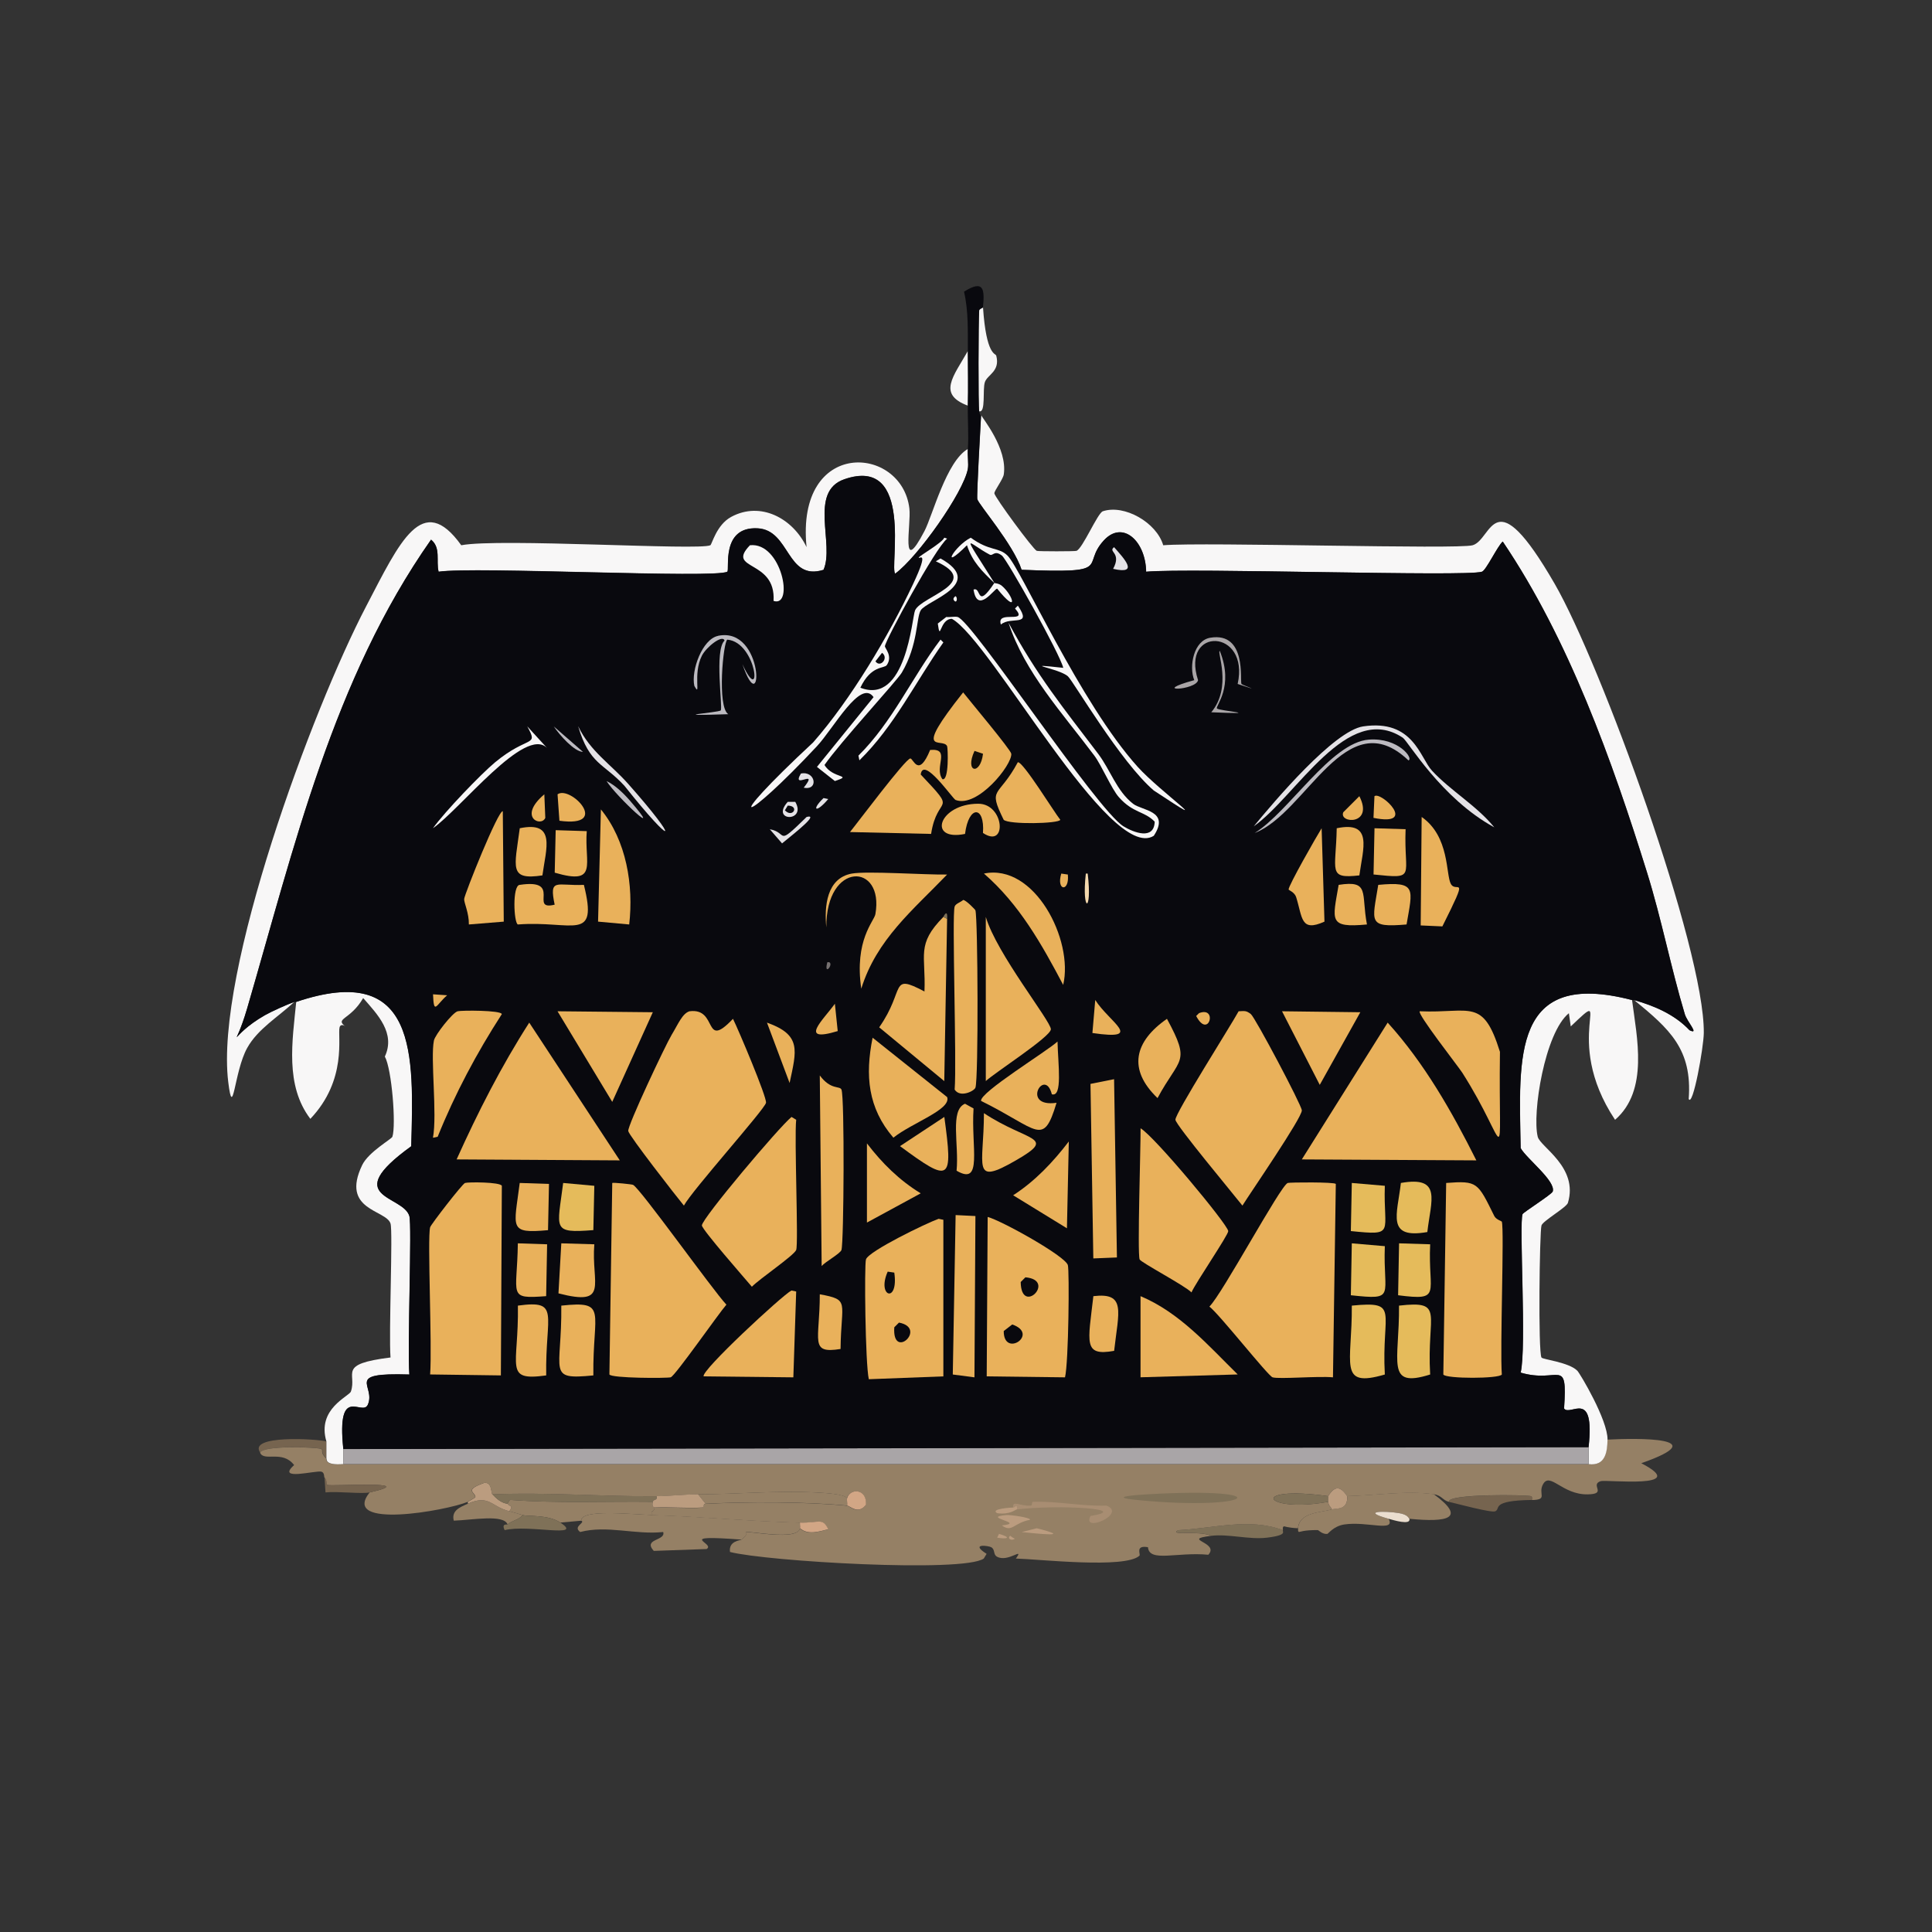 <?xml version="1.0" encoding="UTF-8"?><svg id="a" xmlns="http://www.w3.org/2000/svg" viewBox="0 0 361 361"><rect x="0" y="0" width="361" height="361" fill="#333333" stroke="none"/><defs><style>.b{fill:#e5bb5b;}.b,.c,.d,.e,.f,.g,.h,.i,.j,.k,.l,.m,.n,.o,.p,.q,.r{stroke-width:0px;}.c{fill:#d2a685;}.d{fill:#76644f;}.e{fill:#f4d9ae;}.f{fill:#120e08;}.g{fill:#958065;}.h{fill:#09090e;}.i{fill:#a88d72;}.j{fill:#ebdecf;}.k{fill:#767171;}.l{fill:#f8f7f7;}.m{fill:#bcbac0;}.n{fill:#7f7158;}.o{fill:#e4e2e6;}.p{fill:#bb9c7f;}.q{fill:#e9b15b;}.r{fill:#a9a5a7;}</style></defs><path class="g" d="M121.98,283.09c9.17.29,18.31,1.17,27.5,1.41-.04.34.06.72,0,1.06-.43,2.38-9.56.45-10.05.71-.37.2.76.12-.88,1.41-12.73-.96-4.71.67-6.52,1.76l-9.87.35c-2.09-2.32,2.29-1.85,1.76-3.53-5.2.56-10.48-1.32-15.51,0-1.47-1.05,1.09-1.75.18-2.12.05-2.2,8.99-1.2,13.4-1.06Z"/><path class="g" d="M267.93,279.21c6.15,4.52,2.56,5.28-4.58,4.58-.11-.01-.17-.76-1.94-1.06-2.58-.43-7.4-.44-1.94,1.06,1.34,2.57-4.03.42-8.28,1.06-2.01.3-2.99,1.74-3.17,1.76-.89.13-1.67-.7-1.76-.71-2.71-.02-3.35.37-3.53.35-.29-.02-.14-.7-.18-.71.26-3.01,4.24-2.89,6.35-3.53.74-.23,3.05.2,2.82-2.47,5.18-.11,11.09-1.07,16.22-.35Z"/><path class="g" d="M121.98,280.62c-.26,1.1.36,1,.35,1.06-.17,1.18-1.01.42-.35,1.41-4.41-.14-13.35-1.15-13.4,1.06l-3.88.35c-2.33-1.54-5.97-1.1-7.05-1.41-.8-.23-1.68-.51-2.47-.71.78-1.15.09-.78-.35-1.41.04,0,.29-.72.53-.71,8.87.66,17.74.24,26.62.35Z"/><path class="n" d="M239.73,285.91c-.27.21,1.13.91-3,1.41-3.35.4-7.14-.74-10.4-.35-2.29-1.07-8.04.01-6.17-1.06,6.5-.31,13.27-2.37,19.57,0Z"/><path class="g" d="M95.19,282.38c.79.2,1.67.48,2.47.71-.71.94-2.01,1.01-2.82,1.76-.7-1.95-6.59-.83-10.05-.71-.5-1.92,1.27-2.57,2.64-3.17,4.03-1.78,4.34.57,7.76,1.41Z"/><path class="d" d="M286.26,280.27c-7.84.12-5.76,1.61-6.87,2.12-.72.33-7.24-1.45-8.64-1.76-.38-1.54,14.58-1.32,15.34-1.06.27.1.18.47.18.71Z"/><path class="n" d="M104.7,284.5c4.52,2.99-5.89.31-10.4,1.41-.66-1.31.47-1,.53-1.06.81-.75,2.11-.82,2.82-1.76,1.08.31,4.72-.13,7.05,1.41Z"/><path class="d" d="M60.99,269.34v3.17c-1.23-1.19-.5-1.5-.88-1.76-.48-.34-11.12-.79-11.46.71-2.49-3.4,10.61-2.61,12.34-2.12Z"/><path class="p" d="M92.01,279.21c.72.77,1.68,1.65,2.82,1.76.44.63,1.13.26.35,1.41-3.41-.84-3.73-3.19-7.76-1.41v-.35c.08-.03,1.41-.8,1.41-.88.04-.93-2.25-1.26,1.59-2.64,1.54-.29,1.31,1.81,1.59,2.12Z"/><path class="j" d="M263.35,283.79c.31,1.28-3.05.23-3.88,0-5.46-1.5-.64-1.49,1.94-1.06,1.77.29,1.83,1.05,1.94,1.06Z"/><path class="n" d="M122.68,279.56c.21.9-.57.5-.71,1.06-8.88-.11-17.74.31-26.62-.35-.24-.02-.48.71-.53.71-1.14-.12-2.1-.99-2.82-1.76,10.2-.44,20.48.43,30.67.35Z"/><path class="g" d="M286.26,280.27c0-.23.1-.61-.18-.71-.76-.26-15.71-.49-15.34,1.06-1.16-.26-1.33-1.2-2.82-1.41-5.13-.72-11.03.25-16.22.35-1.27-1.92-2.29-1.97-3.53,0-15.07-2.1-12.07,3.24,0,1.06.11.84.39.79.71,1.41-2.11.64-6.09.52-6.35,3.53-2.08-.1-2.52-.41-2.64-.35-.33.14-.12.66-.18.71-6.29-2.37-13.06-.31-19.57,0-1.87,1.07,3.88-.01,6.17,1.06-5.76.69,1.66,1.16-.53,3.53-5.89-.56-11.04,1.48-11.28-1.41-2.46-.43-1.32,1.34-1.59,1.59-2.68,2.47-18.73.65-23.09.53,1.66-2.3-1.48.81-3.53-.35-.75-.42-.3-1.29-1.06-1.76-.45-.28-4.11-.81-.88,1.23l-.53.88c-3.81,2.69-40.57.53-47.42-1.23-.29-2.08,1.95-2.16,2.12-2.29,1.64-1.29.51-1.21.88-1.41.48-.26,9.61,1.68,10.05-.71,1.44,1.3,3.54.64,5.29.18-1.11-2.23-1.67-1.14-5.29-1.23-9.19-.24-18.33-1.12-27.5-1.41-.66-.99.18-.23.35-1.41,2.98-.13,6.01.18,8.99,0,.28-.02-.02-.68.53-.71,7.77-.4,18.74-.4,26.44.35.59.06,2.03,1.77,3.53-.18.17-3.08-2.99-3.11-3.53-1.23-.62-.8-4.14-.97-5.82-1.06-7.33-.38-14.72.32-22.03.35-2.59.01-5.22.33-7.76.35-10.19.08-20.47-.79-30.67-.35-.28-.3-.04-2.41-1.59-2.12-3.84,1.38-1.55,1.71-1.59,2.64,0,.08-1.33.85-1.41.88-3.96,1.64-23.81,5.2-18.33-1.76,10.02-2.29-7.43-1.08-7.93-1.41-.36-.23.11-.71-.53-1.41-.04-.04.04-.91-.53-1.06-1.1-.29-8.55,1.81-5.11-1.23-2.16-2.86-5.6-.6-6.35-2.29.34-1.49,10.97-1.05,11.46-.71.38.27-.34.58.88,1.76.13.13-.4,1.33,3.17,1.06h232.68c3.11.39,3.48-2.23,3.53-4.58,5.53-.3,20.29-.48,6.35,4.41,9.46,4.88-6.58,3.02-7.58,3.35-2.11.69,1.35,2.42-2.47,2.47-4.71.06-6.97-4.18-8.28-1.94-1.08,1.84,1.04,2.95-2.12,3Z"/><path class="d" d="M69.1,278.86c-1.46.33-6-.24-8.28,0l-.18-2.82c.63.7.17,1.18.53,1.41.5.33,17.95-.88,7.93,1.41Z"/><path class="g" d="M158.29,279.92c-.1.36.07.98,0,1.41-7.7-.75-18.67-.75-26.44-.35l-1.41-1.76c7.31-.04,14.71-.73,22.03-.35,1.68.09,5.2.26,5.82,1.06Z"/><path class="n" d="M214.52,279.21c25.06-1.44,19.81,3.24-2.12,1.06-5.63-.56.03-.94,2.12-1.06Z"/><path class="p" d="M130.44,279.21l1.41,1.76c-.55.03-.25.69-.53.71-2.98.18-6.01-.13-8.99,0,0-.06-.62.04-.35-1.06.13-.56.92-.16.71-1.06,2.54-.02,5.17-.34,7.76-.35Z"/><path class="n" d="M248.19,279.56c.03.35-.04.71,0,1.06-12.07,2.19-15.07-3.16,0-1.06Z"/><path class="p" d="M251.71,279.56c.23,2.67-2.08,2.24-2.82,2.47-.32-.62-.6-.57-.71-1.41-.04-.34.03-.71,0-1.06,1.23-1.97,2.26-1.92,3.53,0Z"/><path class="c" d="M158.29,281.33c.07-.43-.1-1.05,0-1.41.54-1.87,3.69-1.84,3.53,1.23-1.49,1.95-2.94.23-3.53.18Z"/><path class="c" d="M149.48,285.56c.06-.33-.04-.71,0-1.06,3.61.09,4.18-1,5.29,1.23-1.75.47-3.85,1.12-5.29-.18Z"/><path class="i" d="M190.02,282.03c.02-1.22-.27-.37-.71-.35-.15-1.45,1.2-.21,3.35-.35.27-.02.08-.7.35-.71,4.51-.16,9.22.87,13.75.71,3.88,1.53-4.7,5.21-3,1.94,7.84-1.3-5.59-2.18-13.75-1.23Z"/><path class="p" d="M188.08,283.09c.66-.05,4.41.44,4.41.88-3.19.62-3.35,2.46-5.29,1.06,4.73-.48-4.17-1.52.88-1.94Z"/><path class="p" d="M190.02,282.03c-.3.03-1.33,1.06-3.7.71-1.41-.81,2.64-1.05,3-1.06.43-.01.73-.87.71.35Z"/><path class="p" d="M193.72,285.56c7.03,1.77.26,1.01-2.82.71l2.82-.71Z"/><path class="p" d="M186.67,286.61c2.35.68,1.65,1.04-.35.71l.35-.71Z"/><path class="p" d="M188.78,286.97s.55.48.88.53c-.89.58-1.46-.22-.88-.53Z"/><path class="l" d="M305.3,186.85c3.78,1.06,7.65,2.71,10.4,5.64,1.93.93-.45-1.55-.88-3-2.6-8.67-4.34-17.74-7.05-26.44-6.55-21-14.63-43.61-26.97-61.87-1.01.91-3.09,5.38-3.88,5.64-2.98.98-54.51-.75-62.75,0-.09-5.7-4.38-9.72-7.93-5.82-4.33,4.76,2.14,6.18-15.34,5.46-1.52-4.74-8.13-12.3-8.28-13.22-.13-.77.57-13.23.71-15.69.2.57,4.96,6.24,4.23,11.1-.14.91-1.78,3.04-1.76,3.53.03.67,7.29,10.55,7.93,10.75.35.11,7.05.11,7.4,0,1.14-.36,3.96-7.08,4.94-7.4,4.03-1.34,10.05,2.12,11.28,6.35,7.94-.62,55.04.81,57.82,0,3.73-1.09,3.79-12.78,15.34,7.23,8.57,14.85,28.01,68.04,27.85,83.9-.03,2.71-2.04,13.94-2.82,12.34.7-9.33-3.63-13.11-10.22-18.51Z"/><path class="l" d="M180.85,83.9c-.09,1.18.17,2.79,0,3.7-.81,4.4-9.34,16.46-13.57,19.57-1.14-.87,3.63-22.19-9.52-17.63-6.71,2.33-1.75,12.16-3.88,16.92-6.98,2.17-6.17-7.46-12.34-7.76-6.93-.34-5.14,7.83-5.64,8.11-2.36,1.3-47.28-1-53.94,0-.51-2.04.47-4.46-1.41-5.99-18.31,26.06-25.6,57.55-34.37,87.61-2.48,8.5-3.64,5.21,3.35,1.23,1.19-.68,4.15-2,5.46-2.47-2.91,2.78-6.81,5.02-8.81,8.64-2.46,4.45-2.61,13.79-3.53,6.35-2.52-20.57,15.73-69.67,25.74-88.84,6.35-12.17,10.54-21.59,17.8-11.46,7.06-1.36,44.44,1.02,46.54,0,.3-.15,1.13-3.79,3.88-5.29,5.51-3,11.55.27,14.1,5.64-2.05-20.42,17.8-19.09,19.21-7.23.37,3.07-1.76,12.98,2.82,4.23,1.52-2.9,4.09-13.05,8.11-15.34Z"/><path class="l" d="M304.95,186.85c.9,6.98,3.15,16.9-3.17,22.39-10.26-15.41.24-25.59-8.28-17.45l-.35-2.47c-4.5,3.63-6.9,18.74-5.82,23.09.47,1.9,7.65,5.68,5.64,12.34-.26.87-4.67,3.36-4.94,4.23-.36,1.18-.64,23.62,0,24.68.22.37,5.13.87,6.7,2.47.5.51,5.7,9.22,5.64,12.87-.04,2.35-.42,4.97-3.53,4.58v-3.17c1.22-11.13-3.47-5.64-4.58-7.23.66-9.82-.92-4.59-8.11-6.7,1.13-4.78-.32-27.67.35-29.61.12-.33,5.47-3.7,5.64-4.23.64-1.93-4.93-6.18-5.99-8.11-.3-17.01-1.68-33.52,20.8-27.67Z"/><path class="l" d="M64.16,270.75v2.82c-3.57.27-3.04-.93-3.17-1.06v-3.17c-1.82-6.14,4.26-8.4,4.58-9.34,1.18-3.43-2.65-5.1,7.4-6.35-.35-4.55.47-23.53,0-25.03-.82-2.6-9.39-2.42-5.29-10.93,1.19-2.46,5.49-4.84,5.64-5.29.71-2.15-.1-12.6-1.41-14.98,2.03-4.36-1.35-7.86-4.05-10.93-2.38,4.12-5.35,3.74-3.35,5.29-.4-.33-.93-.36-1.06.18-.4,1.65,1.48,9.79-5.46,17.1-4.76-6.26-3.36-14.53-2.64-21.86,22.76-7.67,21.97,10,21.5,26.97-13.46,9.71-1.5,9.09-.35,13.04.51,1.77-.39,24.29,0,29.61-12.4-.39-6.17,2.04-7.76,5.64-1.02,2.31-5.86-4.02-4.58,8.28Z"/><path class="l" d="M182.97,76.85c-.19-.92-.15-16.88,0-18.86.02-.27.7-.48.71-.53.61,9.01,2.34,8.53,2.47,8.99.78,2.93-1.65,3.56-2.12,4.94-.47,1.39.2,5.79-1.06,5.46Z"/><path class="l" d="M180.85,75.8c-5.74-2.14-2.7-5.45,0-10.22.02,3.4.08,6.83,0,10.22Z"/><path class="r" d="M296.84,273.57H64.16v-2.82l232.68-.35v3.17Z"/><path class="h" d="M183.67,57.46s-.68.26-.71.53c-.15,1.98-.19,17.94,0,18.86.2.98.34.67.35.71-.14,2.46-.84,14.91-.71,15.69.16.93,6.76,8.48,8.28,13.22,17.48.72,11.01-.71,15.34-5.46,3.55-3.9,7.84.11,7.93,5.82,8.24-.75,59.77.98,62.75,0,.78-.26,2.87-4.73,3.88-5.64,12.34,18.26,20.42,40.87,26.97,61.87,2.71,8.7,4.45,17.77,7.05,26.44.43,1.45,2.81,3.93.88,3-2.75-2.93-6.62-4.59-10.4-5.64-.11-.03-.24.03-.35,0-22.48-5.84-21.1,10.67-20.8,27.67,1.06,1.93,6.63,6.18,5.99,8.11-.18.53-5.52,3.9-5.64,4.23-.68,1.94.78,24.83-.35,29.61,7.19,2.11,8.77-3.12,8.11,6.7,1.12,1.58,5.81-3.9,4.58,7.23l-232.68.35c-1.28-12.31,3.56-5.97,4.58-8.28,1.59-3.6-4.64-6.03,7.76-5.64-.39-5.32.51-27.84,0-29.61-1.15-3.95-13.11-3.33.35-13.04.47-16.97,1.26-34.64-21.5-26.97-.11.04-.25-.04-.35,0-1.32.47-4.27,1.79-5.46,2.47-6.98,3.98-5.83,7.27-3.35-1.23,8.78-30.06,16.06-61.55,34.37-87.61,1.88,1.53.9,3.96,1.41,5.99,6.66-1,51.57,1.3,53.94,0,.5-.27-1.29-8.45,5.64-8.11,6.17.3,5.36,9.93,12.34,7.76,2.12-4.76-2.83-14.59,3.88-16.92,13.15-4.57,8.38,16.75,9.52,17.63,4.23-3.11,12.76-15.17,13.57-19.57.17-.92-.09-2.53,0-3.7.19-2.63-.06-5.45,0-8.11.08-3.4.02-6.82,0-10.22-.02-3.77.14-7.38-.71-11.1,3.82-2.4,3.85-.28,3.53,3Z"/><path class="l" d="M140.13,101.88c5.92-.65,8.29,11.71,4.41,10.4.47-7.82-9-5.64-4.41-10.4Z"/><path class="m" d="M134.14,118.81c8.83-1.87,8.43,16.53,4.58,5.29,3.78,8.28,2.77-4.1-2.82-4.58-.76.41-1.94,12.57.18,13.93-12.6.41-1.77-.28-1.41-.71.42-.5-1.22-11.26.71-13.04-.33-1.22-3.41,1.19-4.23,2.82-1.76,3.47-.08,8.06-1.41,5.64-.65-2.88,1.49-8.73,4.41-9.34Z"/><path class="q" d="M265.64,152.65c5.26,3.66,4.49,10.78,5.46,12.52,1.05,1.86,3.57-2.38-1.59,7.93l-4.05-.18q.09-10.14.18-20.27Z"/><path class="q" d="M246.95,154.76q.26,8.73.53,17.45c-4.47,2.01-4.08-.7-5.29-4.58-.28-.9-1.39-1.31-1.41-1.41-.1-.64,5.32-10.11,6.17-11.46Z"/><path class="q" d="M256.82,154.76l5.82.18c-.36,8.97,2.21,9.31-5.99,8.46l.18-8.64Z"/><path class="q" d="M257.53,165.34c7.25-.68,6.43.73,5.29,7.4-7.35.63-6.4-.44-5.29-7.4Z"/><path class="q" d="M249.77,154.76c6.85-1.42,4.9,3.82,4.23,8.81-6,.67-4.37-.79-4.23-8.81Z"/><path class="q" d="M250.13,165.34c5.91-.92,4.16,1.55,5.29,7.4-7.25.68-6.43-.73-5.29-7.4Z"/><path class="o" d="M254.71,135.73c9.37-1.4,10.62,5.87,12.87,8.28,3.48,3.76,8.36,6.54,11.63,10.58-9.96-5.43-16.09-16.08-17.1-16.75-10.37-6.88-19.81,10.88-27.85,16.57,3.82-4.64,14.98-17.87,20.45-18.68Z"/><path class="m" d="M255.77,138.2c5.57-.41,8.41,3.58,7.4,3.88-11.65-11.11-19,9.81-28.73,13.57,6.37-3.91,14.25-16.93,21.33-17.45Z"/><path class="q" d="M256.82,148.77c1.23-.96,8.23,5.76-.18,4.05l.18-4.05Z"/><path class="q" d="M254,148.77c2.78,5.49-3.92,5.12-3,3l3-3Z"/><path class="r" d="M226.15,119.16c6.86-1.14,5.5,8.11,5.82,8.64.13.21,4.68,1.79-.71,0,2.3-10.36-10.69-10.79-7.4-.71-.32,1.89-9.23,2.34-.71,0-1.03-2.56-.11-7.42,3-7.93Z"/><path class="r" d="M227.92,121.63c2.71,6.72-.87,10.31-.53,10.75.35.45,9.51,1.15-1.06.71,3.95-4.72,1-11.35,1.59-11.46Z"/><path class="o" d="M208.17,102.24c1.85,2.11,4.79,5.19-.18,4.05,1.66-3.07-1.04-3.14.18-4.05Z"/><path class="q" d="M112.28,151.24c4.76,5.82,6.13,14.16,5.29,21.5l-5.82-.53.53-20.98Z"/><path class="q" d="M93.95,151.59l.18,20.62-6.52.53c.04-2.14-.93-4.08-.88-4.76.07-.9,6.42-16.79,7.23-16.39Z"/><path class="q" d="M97.12,165.34c8.11-1.22,1.62,4.91,6.52,3.7-1.07-5.1.37-3.47,5.46-3.7,2.71,10.87-2.05,6.62-12.34,7.4-.76-.34-1.06-7.3.35-7.4Z"/><path class="q" d="M103.82,155.12l5.82.18c-.49,6.07,2.29,10.19-5.99,7.76l.18-7.93Z"/><path class="q" d="M97.12,154.76c6.85-1.42,4.9,3.82,4.23,8.81-6.31.95-5.21-1.41-4.23-8.81Z"/><path class="l" d="M98.53,135.73l3.7,4.05c-4.07-4.23-16.16,11.36-21.33,14.98,2.18-3.07,8.99-10.15,11.63-12.34,6.21-5.13,8.16-2.74,5.99-6.7Z"/><path class="q" d="M104.18,148.42c2.41-1.73,10.09,6.27.35,4.94l-.35-4.94Z"/><path class="o" d="M108.05,135.73c2.22,4.66,6.07,7.06,9.34,10.75,9.92,11.18,8.68,12.18-.71.35-3.92-4.26-6.53-3.96-8.64-11.1Z"/><path class="q" d="M101.71,148.42l.18,4.41c-.79,1.8-5.2-.16-.18-4.41Z"/><path class="m" d="M113.34,145.95c1.62.75,3.26,2.37,4.41,3.7,6.76,7.85-2.59-.79-4.41-3.7Z"/><path class="m" d="M103.47,135.73l5.46,4.76c-1.63-.02-4.4-3.18-5.46-4.76Z"/><path class="e" d="M202.89,163.23h.35c.9,7.53-1.17,7.33-.35,0Z"/><path class="q" d="M198.3,163.23l1.23.18c.34,3.32-2.21,3.11-1.23-.18Z"/><path class="o" d="M153.88,149.12l.88.18c-2.3,2.74-3.24,2.09-.88-.18Z"/><path class="k" d="M154.59,179.79h.35c.88.4-1.07,2.74-.35,0Z"/><path class="q" d="M240.61,221.04c.43-.13,8.73-.19,8.99.18q-.26,18.07-.53,36.14c-2.74-.27-10,.37-11.28,0-.85-.25-9.94-11.8-11.81-13.22,2.43-2.39,13.32-22.69,14.63-23.09Z"/><path class="q" d="M128.85,188.96c5.39-.71,2.47,7.35,8.11,1.41,1.02,2.04,6.36,14.68,6.17,15.69-.23,1.21-13.83,16.38-15.34,19.21-1.4-1.69-10.26-13.07-10.4-13.93-.16-.98,6.96-16.08,8.11-17.98,1.25-2.06,1.99-3.99,3.35-4.41Z"/><path class="q" d="M114.4,221.04c.25-.11,3.62.24,3.88.35,1.3.58,14.95,19.76,17.45,22.39-1.46,1.66-9.58,13.32-10.4,13.57-.67.2-11.14.19-11.46-.53l.53-35.78Z"/><path class="q" d="M231.44,188.96c1.11-.04,1.39-.18,2.29.53.8.63,9.46,16.96,9.52,17.98.08,1.33-9.59,15.38-11.1,17.8-1.54-1.97-12.44-15.03-12.52-16.04-.08-1.17,10.45-17.75,11.81-20.27Z"/><path class="q" d="M86.9,221.04c.56-.19,6.55-.19,6.87.53l-.18,35.43q-6.61-.09-13.22-.18c.4-5.37-.54-25.43,0-27.5.13-.51,6.02-8.12,6.52-8.28Z"/><path class="q" d="M259.29,191.08c6.88,7.6,12,16.62,16.57,25.74q-16.3-.09-32.61-.18l16.04-25.56Z"/><path class="q" d="M98.89,191.08q8.46,12.87,16.92,25.74-15.25-.09-30.49-.18c3.97-8.81,8.35-17.42,13.57-25.56Z"/><path class="q" d="M270.22,221.04c5.87-.44,5.88-.13,8.99,6.17.32.66,1.38.96,1.41,1.06.48,1.48-.36,23.68,0,28.56-.42.81-10.51.82-10.93,0q.26-17.89.53-35.78Z"/><path class="q" d="M147.89,208.7l.88.53c-.37,3.38.45,23.2,0,24.33-.42,1.05-6.89,5.42-8.28,6.87-1.17-1.39-9.36-10.72-9.34-11.46.03-1.32,14.38-18.33,16.75-20.27Z"/><path class="q" d="M213.11,210.82c2.61,1.51,16.27,17.95,16.39,19.21.06.67-6.12,9.71-6.87,11.46-1.11-1.2-9.51-5.63-9.69-6.17-.44-1.26.21-20.91.18-24.5Z"/><path class="q" d="M208.17,201.65q.26,16.66.53,33.31l-4.41.18q-.26-16.3-.53-32.61l4.41-.88Z"/><path class="q" d="M213.11,242.19c7.34,3.08,12.62,9.19,18.16,14.63q-9.08.26-18.16.53v-15.16Z"/><path class="q" d="M265.29,188.96c9.49.41,11.79-2.64,14.98,7.58-.32,23.22,1.83,17.81-7.05,3.88-.69-1.08-8.56-11.13-7.93-11.46Z"/><path class="q" d="M147.89,241.14l.88.18-.53,16.04q-8.37-.09-16.75-.18c-.72-.89,14.74-15.22,16.39-16.04Z"/><path class="q" d="M104.18,188.96q8.9.09,17.8.18l-7.58,16.75-10.22-16.92Z"/><path class="q" d="M85.49,188.96c.72-.19,8.12-.21,8.28.53-4.69,7.26-8.76,14.89-11.99,22.92l-.88.18c.82-4.39-.5-14.87.18-18.16.22-1.08,3.48-5.21,4.41-5.46Z"/><path class="q" d="M153.18,200.95c2.05,2.77,3.72,1.89,4.05,2.64.6,1.37.45,28.54,0,29.97-.21.67-3.04,2.22-3.7,3l-.35-35.61Z"/><path class="q" d="M159.17,163.23c2.84-.51,13.7.25,17.8.18-6.39,6.65-13.17,12.11-16.04,21.33-1.32-9.12,2.41-12.59,2.64-13.93,1.7-9.64-9.25-9.96-9.17,2.47-.39-3.89.04-9.19,4.76-10.05Z"/><path class="q" d="M178.56,227.04l3.7.18q-.09,15.07-.18,30.14l-4.05-.53.53-29.79Z"/><path class="q" d="M239.55,188.96q7.32.09,14.63.18-3.79,6.79-7.58,13.57l-7.05-13.75Z"/><path class="q" d="M183.85,163.23c9.45-1.97,16.79,12.42,14.81,20.8-4.01-7.6-8.22-15.09-14.81-20.8Z"/><path class="b" d="M252.59,243.96c9.1-.89,5.51,1.04,6.17,12.87-8.86,2.59-6.08-2.02-6.17-12.87Z"/><path class="q" d="M104.88,243.96c8.8-.93,5.85,1.02,5.99,13.04-8.84.87-5.85-.59-5.99-13.04Z"/><path class="b" d="M261.41,243.96c8.69-.99,5.14,1.5,5.82,12.87-8.44,2.65-5.72-2.38-5.82-12.87Z"/><path class="q" d="M199.71,213.29l-.35,16.22-10.05-6.17c4.1-2.64,7.44-6.19,10.4-10.05Z"/><path class="q" d="M161.99,213.64c2.82,3.7,6.06,6.9,10.05,9.34q-5.02,2.73-10.05,5.46v-14.81Z"/><path class="q" d="M96.77,243.96c8.04-1.11,5.1,1.6,5.29,13.04-8.04,1.11-5.1-1.6-5.29-13.04Z"/><path class="q" d="M218.05,190.37c4.55,8.41,2.36,7.11-1.76,14.81-5.61-5.37-4.34-10.57,1.76-14.81Z"/><path class="q" d="M104.88,232.32l6.17.18c-.61,7.37,2.93,11.66-6.7,9.17l.53-9.34Z"/><path class="b" d="M252.59,232.32l6.17.53c-.37,9.38,2.28,10.1-6.35,9.17l.18-9.69Z"/><path class="b" d="M261.41,232.32l5.82.18c-.43,9.24,2.36,10.59-5.99,9.52l.18-9.69Z"/><path class="b" d="M252.59,221.04l6.17.53c-.31,8.84,2.12,9.32-6.35,8.46l.18-8.99Z"/><path class="b" d="M105.23,221.04l5.82.53-.18,8.28c-7.84.61-6.73-.13-5.64-8.81Z"/><path class="q" d="M96.77,232.32l5.46.18-.18,9.69c-7.32.55-5.42-.05-5.29-9.87Z"/><path class="b" d="M261.76,221.04c7.75-1.36,5.61,3.28,4.94,9.17-7.75,1.36-5.61-3.28-4.94-9.17Z"/><path class="q" d="M97.12,221.04l5.46.18-.18,8.64c-7.44.68-6.36-.36-5.29-8.81Z"/><path class="q" d="M204.3,242.19c6.18-.74,4.7,2.88,3.88,10.22-5.84,1.06-4.87-1.55-3.88-10.22Z"/><path class="q" d="M153.18,241.84c5.72,1.06,3.98,1.31,3.88,10.22-5.9.95-3.87-1.54-3.88-10.22Z"/><path class="q" d="M143.31,191.08c6.5,2.31,5.53,5.17,4.23,11.28l-4.23-11.28Z"/><path class="q" d="M204.65,186.85c2.62,4.15,9.35,7.62-.53,6.17l.53-6.17Z"/><path class="q" d="M156,187.55l.53,5.11c-7.56,2.29-2.6-2.2-.53-5.11Z"/><path class="q" d="M224.04,189.31c3.57-1.39,1.8,5-.53.53l.53-.53Z"/><path class="q" d="M80.91,185.79l2.64.18c-2.12,1.85-2.47,3.76-2.64-.18Z"/><path class="q" d="M184.2,171.33c2.02,6.85,12.14,19.45,12.16,20.98.02,1.38-10.46,8.1-12.16,9.69v-30.67Z"/><path class="q" d="M176.97,171.69l-.53,30.32-12.16-10.05c4.98-7.09,1.86-10.18,8.46-6.7.28-6.85-1.58-8.76,3.53-13.93l.71.35Z"/><path class="q" d="M163.05,193.9l13.93,11.1c.79,2.34-6.57,4.79-10.05,7.58-4.77-5.56-5.3-11.63-3.88-18.68Z"/><path class="q" d="M179.97,168.16c.53.02,2.25,1.79,2.29,1.94.46,1.59.59,31.59,0,33.14-.24.64-2.87,1.94-3.88.35.41-5.1-.54-32.57,0-34.2.18-.55,1.21-.85,1.59-1.23Z"/><path class="q" d="M197.6,194.6c.1,4.31.98,10.46-1.06,9.87-1.31-5.17-5.9,2.55.88,1.59-2.53,8.38-3.34,4.96-14.1-.35-.36-1.54,12.53-9.41,14.28-11.1Z"/><path class="q" d="M183.85,208c8.21,5.42,13.8,4.3,5.99,8.81-8.45,4.89-5.99,1.1-5.99-8.81Z"/><path class="q" d="M176.45,208.7c1.66,12.12,1.15,12.42-8.28,5.46q4.14-2.73,8.28-5.46Z"/><path class="q" d="M180.32,206.24l1.59.88c-.48,7.26,1.78,14.54-3.17,11.63.48-4.94-1.31-11.33,1.59-12.52Z"/><path class="n" d="M176.97,171.69l-.71-.35c.51-1.06.82-.83.71.35Z"/><path class="q" d="M184.55,227.39c2.56.67,14.44,7.27,14.98,8.99.31,1,.15,18.22-.53,20.98q-7.32-.09-14.63-.18.09-14.89.18-29.79Z"/><path class="h" d="M189.14,247.48c5.18,1.8-1.61,6.34-1.59,1.23l1.59-1.23Z"/><path class="h" d="M191.6,238.67c5.89.51-.79,7.29-.88.88l.88-.88Z"/><path class="q" d="M175.39,227.74l.88.18v29.26q-6.96.26-13.93.53c-.66-2.95-.86-21.32-.53-22.39.48-1.54,11.38-6.82,13.57-7.58Z"/><path class="h" d="M167.98,247.13c5.4,1.04-1.31,7.18-.88.88l.88-.88Z"/><path class="h" d="M165.87,237.61l1.23.18c.85,5.86-3.34,4.56-1.23-.18Z"/><path class="q" d="M190.19,142.43c.97-.16,6.87,9.47,7.93,10.75-.21.73-9.64.93-10.58,0-3.04-6.2-.98-3.99,2.64-10.75Z"/><path class="q" d="M182.79,150.18c4.92,0,5.44,8.51.88,5.46.38-5.13-2.68-5.24-3.35.18-7.13,1.45-4.9-5.64,2.47-5.64Z"/><path class="q" d="M179.97,129.38c1.12,1.44,8.92,10.73,8.99,11.46.21,2.03-6.28,10.19-10.4,8.64-.55-.21-6.06-8.31-6.52-4.76,7.11,7.53,3.11,3.5,1.94,11.1l-15.16-.35c1.31-1.59,10.39-13.74,11.28-13.75.57,0,1.51,3.75,3.7-1.59,3.97-.34.66,3.19,2.29,5.46,1.27.4,1.03-5.87.88-6.17-.83-1.73-6.67,2.13,3-10.05Z"/><path class="f" d="M182.09,140.31l1.59.53c-.48,4.09-3.48,3.55-1.59-.53Z"/><path class="l" d="M176.8,115.28c.65.09,1.53-.13,2.12,0,2.67.59,25.98,36.05,31.02,39.13,1.85,1.13,5.71,2.65,5.82-.88-1.93-2-4.04-1.56-6.7-4.58-1.37-1.55-3.23-5.95-4.58-7.76-5.87-7.84-13.05-15.58-16.04-24.85,5.27,9.84,10.24,15.93,16.75,24.5,2.29,3.02,3.43,6.92,6.52,9.34,1.66,1.31,6.98,1.28,3.88,5.99-8.17,5.19-30.42-36.48-37.72-40.54-2.33-.02-2.13,4.56-2.64.88l1.59-1.23Z"/><path class="l" d="M185.79,108.93c-2.21-2.12-4.08-3.89-5.11-7.05-5.17,5.14-2.33.12.71-1.41,3.57,2.6,5.21,1.7,6.87,3.35,2.53,2.5,13.52,27.49,24.33,39.48,4.15,4.61,15.78,12.86,3,4.41-6.21-5.3-15.05-20.43-16.04-21.33-1.68-1.52-9.45-2.52-.88-1.59-.57-2.54-10.5-20.24-11.46-20.98-1.43-1.1-1.65.16-2.29-.18-4.17-2.21-5.64-5.02.88,5.29Z"/><path class="l" d="M175.74,119.51l.53.53c-5.21,7.36-9.16,15.66-15.69,22.03l-.18-.88c6.37-6.3,9.99-14.6,15.34-21.68Z"/><path class="l" d="M185.79,108.93c.05.05.83.04,1.41.53,2.2,1.87,3.16,5.55-.88.53-.49-.04-3.69,4.85-4.41.18,1.52-.62.46,3.89,3.88-1.23Z"/><path class="o" d="M150.71,152.65c2.34-.6-1.72,2.62-4.58,4.94l-2.29-2.64c3.5.61,1.01,3.44,6.87-2.29Z"/><path class="l" d="M190.19,113.17c2.78,4.08-1.3,1.9-3.17,3.53-.94-2.85,5.33.03,2.64-3l.53-.53Z"/><path class="o" d="M149.65,144.54c2.74-.57,3.36,3.23.53,2.64,2.98-3.77-2.4.53-.53-2.64Z"/><path class="l" d="M178.56,111.4c.45.32.19,1.55-.35.71-.22-.35.31-.73.35-.71Z"/><path class="l" d="M176.45,100.47l.53.18c-2.14,1.62-11.52,18.93-11.63,20.09-.04.38,1.52,1.82.35,3.53-.48.7-2.93-.02-4.94,4.23,8.56,3.34,9.65-13.15,10.22-14.45,1.18-2.67,12.74-5.16,3.88-9.17l.88-.53c8.54,4.77-2.56,7.82-3.7,9.69-.85,1.4-.47,6.45-3.53,11.63-.92,1.56-11.55,13.07-14.45,17.27,1.54,2.6,5.49,1.82,1.94,3l-3.35-2.64,10.58-13.04c-2.45-3.49-7.46,5.83-10.58,9.17-13.77,14.75-18.49,15.84-.71-.71,7.03-8,14.14-19.95,18.68-29.61,3.17-6.73.96-4.48,1.06-4.94.07-.29,4.43-2.78,4.76-3.7Z"/><path class="h" d="M164.81,121.98c1.33.94-.32,2.9-1.23,1.59l1.23-1.59Z"/><path class="o" d="M147.19,149.83h1.41c2.2,3.82-4.73,3.72-1.41,0Z"/><path class="h" d="M147.19,150.53c2.26.03.92,2.41-.53.88l.53-.88Z"/></svg>
